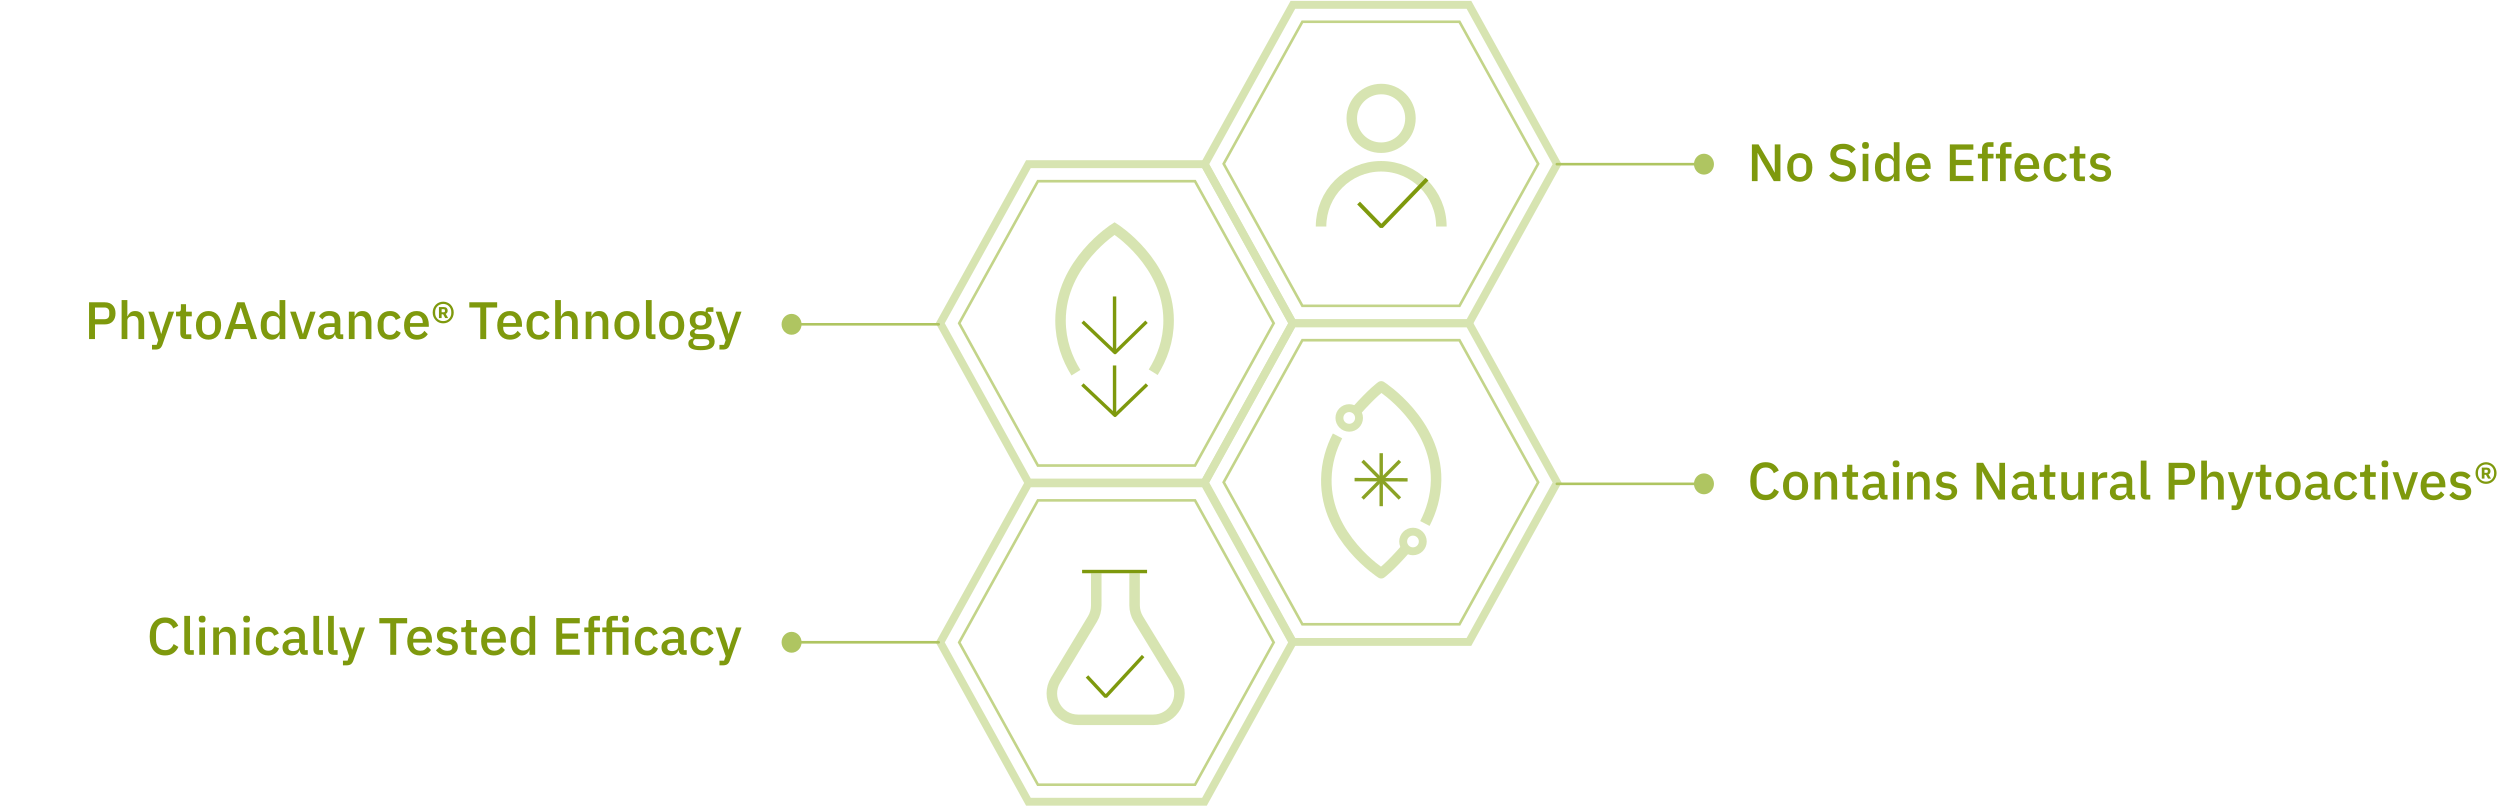 <svg width="950" height="307" viewBox="0 0 950 307" fill="none" xmlns="http://www.w3.org/2000/svg">
<path d="M62.749 249.073C60.922 249.073 59.489 248.46 58.449 247.233C57.409 245.993 56.889 244.2 56.889 241.853C56.889 240.68 57.022 239.647 57.289 238.753C57.556 237.86 57.942 237.107 58.449 236.493C58.956 235.88 59.569 235.42 60.289 235.113C61.022 234.793 61.842 234.633 62.749 234.633C63.962 234.633 64.976 234.9 65.789 235.433C66.616 235.967 67.262 236.753 67.729 237.793L65.829 238.833C65.589 238.167 65.216 237.64 64.709 237.253C64.216 236.853 63.562 236.653 62.749 236.653C61.669 236.653 60.822 237.02 60.209 237.753C59.596 238.487 59.289 239.5 59.289 240.793V242.913C59.289 244.207 59.596 245.22 60.209 245.953C60.822 246.687 61.669 247.053 62.749 247.053C63.589 247.053 64.269 246.84 64.789 246.413C65.322 245.973 65.716 245.413 65.969 244.733L67.789 245.833C67.322 246.847 66.669 247.64 65.829 248.213C64.989 248.787 63.962 249.073 62.749 249.073ZM72.245 248.833C71.498 248.833 70.938 248.647 70.565 248.273C70.205 247.887 70.025 247.353 70.025 246.673V234.033H72.205V247.053H73.645V248.833H72.245ZM76.828 236.573C76.375 236.573 76.041 236.467 75.828 236.253C75.628 236.04 75.528 235.767 75.528 235.433V235.093C75.528 234.76 75.628 234.487 75.828 234.273C76.041 234.06 76.375 233.953 76.828 233.953C77.281 233.953 77.608 234.06 77.808 234.273C78.008 234.487 78.108 234.76 78.108 235.093V235.433C78.108 235.767 78.008 236.04 77.808 236.253C77.608 236.467 77.281 236.573 76.828 236.573ZM75.728 238.433H77.908V248.833H75.728V238.433ZM81.021 248.833V238.433H83.201V240.153H83.301C83.528 239.593 83.868 239.127 84.321 238.753C84.788 238.38 85.421 238.193 86.221 238.193C87.288 238.193 88.114 238.547 88.701 239.253C89.301 239.947 89.601 240.94 89.601 242.233V248.833H87.421V242.513C87.421 240.887 86.768 240.073 85.461 240.073C85.181 240.073 84.901 240.113 84.621 240.193C84.354 240.26 84.114 240.367 83.901 240.513C83.688 240.66 83.514 240.847 83.381 241.073C83.261 241.3 83.201 241.567 83.201 241.873V248.833H81.021ZM93.722 236.573C93.269 236.573 92.936 236.467 92.722 236.253C92.522 236.04 92.422 235.767 92.422 235.433V235.093C92.422 234.76 92.522 234.487 92.722 234.273C92.936 234.06 93.269 233.953 93.722 233.953C94.176 233.953 94.502 234.06 94.703 234.273C94.903 234.487 95.002 234.76 95.002 235.093V235.433C95.002 235.767 94.903 236.04 94.703 236.253C94.502 236.467 94.176 236.573 93.722 236.573ZM92.623 238.433H94.802V248.833H92.623V238.433ZM101.935 249.073C101.189 249.073 100.522 248.947 99.936 248.693C99.349 248.44 98.856 248.08 98.456 247.613C98.055 247.133 97.749 246.56 97.535 245.893C97.322 245.213 97.216 244.46 97.216 243.633C97.216 242.807 97.322 242.06 97.535 241.393C97.749 240.713 98.055 240.14 98.456 239.673C98.856 239.193 99.349 238.827 99.936 238.573C100.522 238.32 101.189 238.193 101.935 238.193C102.975 238.193 103.829 238.427 104.495 238.893C105.162 239.36 105.649 239.98 105.955 240.753L104.155 241.593C104.009 241.113 103.749 240.733 103.375 240.453C103.015 240.16 102.535 240.013 101.935 240.013C101.135 240.013 100.529 240.267 100.115 240.773C99.716 241.267 99.516 241.913 99.516 242.713V244.573C99.516 245.373 99.716 246.027 100.115 246.533C100.529 247.027 101.135 247.273 101.935 247.273C102.575 247.273 103.082 247.12 103.455 246.813C103.842 246.493 104.149 246.073 104.375 245.553L106.035 246.433C105.689 247.287 105.169 247.94 104.475 248.393C103.782 248.847 102.935 249.073 101.935 249.073ZM115.731 248.833C115.157 248.833 114.717 248.673 114.411 248.353C114.104 248.02 113.917 247.6 113.851 247.093H113.751C113.551 247.747 113.184 248.24 112.651 248.573C112.117 248.907 111.471 249.073 110.711 249.073C109.631 249.073 108.797 248.793 108.211 248.233C107.637 247.673 107.351 246.92 107.351 245.973C107.351 244.933 107.724 244.153 108.471 243.633C109.231 243.113 110.337 242.853 111.791 242.853H113.671V241.973C113.671 241.333 113.497 240.84 113.151 240.493C112.804 240.147 112.264 239.973 111.531 239.973C110.917 239.973 110.417 240.107 110.031 240.373C109.644 240.64 109.317 240.98 109.051 241.393L107.751 240.213C108.097 239.627 108.584 239.147 109.211 238.773C109.837 238.387 110.657 238.193 111.671 238.193C113.017 238.193 114.051 238.507 114.771 239.133C115.491 239.76 115.851 240.66 115.851 241.833V247.053H116.951V248.833H115.731ZM111.331 247.413C112.011 247.413 112.571 247.267 113.011 246.973C113.451 246.667 113.671 246.26 113.671 245.753V244.253H111.831C110.324 244.253 109.571 244.72 109.571 245.653V246.013C109.571 246.48 109.724 246.833 110.031 247.073C110.351 247.3 110.784 247.413 111.331 247.413ZM121.307 248.833C120.561 248.833 120.001 248.647 119.627 248.273C119.267 247.887 119.087 247.353 119.087 246.673V234.033H121.267V247.053H122.707V248.833H121.307ZM126.893 248.833C126.147 248.833 125.587 248.647 125.213 248.273C124.853 247.887 124.673 247.353 124.673 246.673V234.033H126.853V247.053H128.293V248.833H126.893ZM136.6 238.433H138.7L134.32 250.893C134.2 251.24 134.06 251.533 133.9 251.773C133.753 252.027 133.573 252.227 133.36 252.373C133.16 252.533 132.913 252.647 132.62 252.713C132.327 252.793 131.98 252.833 131.58 252.833H130.32V251.053H132.08L132.68 249.293L128.9 238.433H131.08L133.16 244.553L133.76 246.813H133.86L134.52 244.553L136.6 238.433ZM150.56 236.873V248.833H148.3V236.873H144.14V234.873H154.72V236.873H150.56ZM159.535 249.073C158.788 249.073 158.121 248.947 157.535 248.693C156.948 248.44 156.448 248.08 156.035 247.613C155.621 247.133 155.301 246.56 155.075 245.893C154.861 245.213 154.755 244.46 154.755 243.633C154.755 242.807 154.861 242.06 155.075 241.393C155.301 240.713 155.621 240.14 156.035 239.673C156.448 239.193 156.948 238.827 157.535 238.573C158.121 238.32 158.788 238.193 159.535 238.193C160.295 238.193 160.961 238.327 161.535 238.593C162.121 238.86 162.608 239.233 162.995 239.713C163.381 240.18 163.668 240.727 163.855 241.353C164.055 241.98 164.155 242.653 164.155 243.373V244.193H157.015V244.533C157.015 245.333 157.248 245.993 157.715 246.513C158.195 247.02 158.875 247.273 159.755 247.273C160.395 247.273 160.935 247.133 161.375 246.853C161.815 246.573 162.188 246.193 162.495 245.713L163.775 246.973C163.388 247.613 162.828 248.127 162.095 248.513C161.361 248.887 160.508 249.073 159.535 249.073ZM159.535 239.893C159.161 239.893 158.815 239.96 158.495 240.093C158.188 240.227 157.921 240.413 157.695 240.653C157.481 240.893 157.315 241.18 157.195 241.513C157.075 241.847 157.015 242.213 157.015 242.613V242.753H161.855V242.553C161.855 241.753 161.648 241.113 161.235 240.633C160.821 240.14 160.255 239.893 159.535 239.893ZM169.868 249.073C168.881 249.073 168.054 248.9 167.388 248.553C166.721 248.207 166.141 247.727 165.648 247.113L167.048 245.833C167.434 246.3 167.861 246.667 168.328 246.933C168.808 247.187 169.361 247.313 169.988 247.313C170.628 247.313 171.101 247.193 171.408 246.953C171.728 246.7 171.888 246.353 171.888 245.913C171.888 245.58 171.774 245.3 171.548 245.073C171.334 244.833 170.954 244.68 170.408 244.613L169.448 244.493C168.381 244.36 167.541 244.053 166.928 243.573C166.328 243.08 166.028 242.353 166.028 241.393C166.028 240.887 166.121 240.44 166.308 240.053C166.494 239.653 166.754 239.32 167.088 239.053C167.434 238.773 167.841 238.56 168.308 238.413C168.788 238.267 169.314 238.193 169.888 238.193C170.821 238.193 171.581 238.34 172.168 238.633C172.768 238.927 173.301 239.333 173.768 239.853L172.428 241.133C172.161 240.813 171.808 240.54 171.368 240.313C170.941 240.073 170.448 239.953 169.888 239.953C169.288 239.953 168.841 240.073 168.548 240.313C168.268 240.553 168.128 240.867 168.128 241.253C168.128 241.653 168.254 241.953 168.508 242.153C168.761 242.353 169.168 242.5 169.728 242.593L170.688 242.713C171.834 242.887 172.668 243.227 173.188 243.733C173.721 244.227 173.988 244.893 173.988 245.733C173.988 246.24 173.888 246.7 173.688 247.113C173.501 247.513 173.228 247.86 172.868 248.153C172.508 248.447 172.074 248.673 171.568 248.833C171.061 248.993 170.494 249.073 169.868 249.073ZM179.194 248.833C178.434 248.833 177.861 248.64 177.474 248.253C177.087 247.853 176.894 247.293 176.894 246.573V240.213H175.274V238.433H176.154C176.514 238.433 176.761 238.353 176.894 238.193C177.041 238.033 177.114 237.773 177.114 237.413V235.593H179.074V238.433H181.254V240.213H179.074V247.053H181.094V248.833H179.194ZM187.62 249.073C186.874 249.073 186.207 248.947 185.62 248.693C185.034 248.44 184.534 248.08 184.12 247.613C183.707 247.133 183.387 246.56 183.16 245.893C182.947 245.213 182.84 244.46 182.84 243.633C182.84 242.807 182.947 242.06 183.16 241.393C183.387 240.713 183.707 240.14 184.12 239.673C184.534 239.193 185.034 238.827 185.62 238.573C186.207 238.32 186.874 238.193 187.62 238.193C188.38 238.193 189.047 238.327 189.62 238.593C190.207 238.86 190.694 239.233 191.08 239.713C191.467 240.18 191.754 240.727 191.94 241.353C192.14 241.98 192.24 242.653 192.24 243.373V244.193H185.1V244.533C185.1 245.333 185.334 245.993 185.8 246.513C186.28 247.02 186.96 247.273 187.84 247.273C188.48 247.273 189.02 247.133 189.46 246.853C189.9 246.573 190.274 246.193 190.58 245.713L191.86 246.973C191.474 247.613 190.914 248.127 190.18 248.513C189.447 248.887 188.594 249.073 187.62 249.073ZM187.62 239.893C187.247 239.893 186.9 239.96 186.58 240.093C186.274 240.227 186.007 240.413 185.78 240.653C185.567 240.893 185.4 241.18 185.28 241.513C185.16 241.847 185.1 242.213 185.1 242.613V242.753H189.94V242.553C189.94 241.753 189.734 241.113 189.32 240.633C188.907 240.14 188.34 239.893 187.62 239.893ZM201.194 247.113H201.094C200.867 247.727 200.494 248.207 199.974 248.553C199.467 248.9 198.867 249.073 198.174 249.073C196.854 249.073 195.834 248.6 195.114 247.653C194.394 246.693 194.034 245.353 194.034 243.633C194.034 241.913 194.394 240.58 195.114 239.633C195.834 238.673 196.854 238.193 198.174 238.193C198.867 238.193 199.467 238.367 199.974 238.713C200.494 239.047 200.867 239.527 201.094 240.153H201.194V234.033H203.374V248.833H201.194V247.113ZM198.834 247.193C199.5 247.193 200.06 247.033 200.514 246.713C200.967 246.38 201.194 245.947 201.194 245.413V241.853C201.194 241.32 200.967 240.893 200.514 240.573C200.06 240.24 199.5 240.073 198.834 240.073C198.074 240.073 197.467 240.32 197.014 240.813C196.56 241.293 196.334 241.933 196.334 242.733V244.533C196.334 245.333 196.56 245.98 197.014 246.473C197.467 246.953 198.074 247.193 198.834 247.193ZM211.376 248.833V234.873H220.316V236.873H213.636V240.753H219.696V242.753H213.636V246.833H220.316V248.833H211.376ZM223.612 240.213H222.032V238.433H223.612V236.713C223.612 235.873 223.832 235.22 224.272 234.753C224.712 234.273 225.372 234.033 226.252 234.033H227.972V235.813H225.792V238.433H227.972V240.213H225.792V248.833H223.612V240.213ZM230.448 240.213H228.868V238.433H230.448V236.713C230.448 235.873 230.668 235.22 231.108 234.753C231.548 234.273 232.208 234.033 233.088 234.033H234.808V235.813H232.628V238.433H238.808V248.833H236.628V240.213H232.628V248.833H230.448V240.213ZM237.728 236.573C237.274 236.573 236.941 236.467 236.728 236.253C236.528 236.04 236.428 235.767 236.428 235.433V235.093C236.428 234.76 236.528 234.487 236.728 234.273C236.941 234.06 237.274 233.953 237.728 233.953C238.181 233.953 238.508 234.06 238.708 234.273C238.908 234.487 239.008 234.76 239.008 235.093V235.433C239.008 235.767 238.908 236.04 238.708 236.253C238.508 236.467 238.181 236.573 237.728 236.573ZM245.939 249.073C245.193 249.073 244.526 248.947 243.939 248.693C243.353 248.44 242.859 248.08 242.459 247.613C242.059 247.133 241.753 246.56 241.539 245.893C241.326 245.213 241.219 244.46 241.219 243.633C241.219 242.807 241.326 242.06 241.539 241.393C241.753 240.713 242.059 240.14 242.459 239.673C242.859 239.193 243.353 238.827 243.939 238.573C244.526 238.32 245.193 238.193 245.939 238.193C246.979 238.193 247.833 238.427 248.499 238.893C249.166 239.36 249.653 239.98 249.959 240.753L248.159 241.593C248.013 241.113 247.753 240.733 247.379 240.453C247.019 240.16 246.539 240.013 245.939 240.013C245.139 240.013 244.533 240.267 244.119 240.773C243.719 241.267 243.519 241.913 243.519 242.713V244.573C243.519 245.373 243.719 246.027 244.119 246.533C244.533 247.027 245.139 247.273 245.939 247.273C246.579 247.273 247.086 247.12 247.459 246.813C247.846 246.493 248.153 246.073 248.379 245.553L250.039 246.433C249.693 247.287 249.173 247.94 248.479 248.393C247.786 248.847 246.939 249.073 245.939 249.073ZM259.735 248.833C259.161 248.833 258.721 248.673 258.415 248.353C258.108 248.02 257.921 247.6 257.855 247.093H257.755C257.555 247.747 257.188 248.24 256.655 248.573C256.121 248.907 255.475 249.073 254.715 249.073C253.635 249.073 252.801 248.793 252.215 248.233C251.641 247.673 251.355 246.92 251.355 245.973C251.355 244.933 251.728 244.153 252.475 243.633C253.235 243.113 254.341 242.853 255.795 242.853H257.675V241.973C257.675 241.333 257.501 240.84 257.155 240.493C256.808 240.147 256.268 239.973 255.535 239.973C254.921 239.973 254.421 240.107 254.035 240.373C253.648 240.64 253.321 240.98 253.055 241.393L251.755 240.213C252.101 239.627 252.588 239.147 253.215 238.773C253.841 238.387 254.661 238.193 255.675 238.193C257.021 238.193 258.055 238.507 258.775 239.133C259.495 239.76 259.855 240.66 259.855 241.833V247.053H260.955V248.833H259.735ZM255.335 247.413C256.015 247.413 256.575 247.267 257.015 246.973C257.455 246.667 257.675 246.26 257.675 245.753V244.253H255.835C254.328 244.253 253.575 244.72 253.575 245.653V246.013C253.575 246.48 253.728 246.833 254.035 247.073C254.355 247.3 254.788 247.413 255.335 247.413ZM267.111 249.073C266.365 249.073 265.698 248.947 265.111 248.693C264.525 248.44 264.031 248.08 263.631 247.613C263.231 247.133 262.925 246.56 262.711 245.893C262.498 245.213 262.391 244.46 262.391 243.633C262.391 242.807 262.498 242.06 262.711 241.393C262.925 240.713 263.231 240.14 263.631 239.673C264.031 239.193 264.525 238.827 265.111 238.573C265.698 238.32 266.365 238.193 267.111 238.193C268.151 238.193 269.005 238.427 269.671 238.893C270.338 239.36 270.825 239.98 271.131 240.753L269.331 241.593C269.185 241.113 268.925 240.733 268.551 240.453C268.191 240.16 267.711 240.013 267.111 240.013C266.311 240.013 265.705 240.267 265.291 240.773C264.891 241.267 264.691 241.913 264.691 242.713V244.573C264.691 245.373 264.891 246.027 265.291 246.533C265.705 247.027 266.311 247.273 267.111 247.273C267.751 247.273 268.258 247.12 268.631 246.813C269.018 246.493 269.325 246.073 269.551 245.553L271.211 246.433C270.865 247.287 270.345 247.94 269.651 248.393C268.958 248.847 268.111 249.073 267.111 249.073ZM279.667 238.433H281.767L277.387 250.893C277.267 251.24 277.127 251.533 276.967 251.773C276.82 252.027 276.64 252.227 276.427 252.373C276.227 252.533 275.98 252.647 275.687 252.713C275.393 252.793 275.047 252.833 274.647 252.833H273.387V251.053H275.147L275.747 249.293L271.967 238.433H274.147L276.227 244.553L276.827 246.813H276.927L277.587 244.553L279.667 238.433Z" fill="#7E990D"/>
<path d="M669.48 61.114L667.94 58.154H667.88V68.834H665.72V54.873H668.24L672.8 62.593L674.34 65.553H674.4V54.873H676.56V68.834H674.04L669.48 61.114ZM683.917 69.073C683.197 69.073 682.537 68.947 681.937 68.694C681.351 68.44 680.851 68.08 680.437 67.614C680.024 67.133 679.704 66.56 679.477 65.894C679.251 65.213 679.137 64.46 679.137 63.633C679.137 62.807 679.251 62.06 679.477 61.394C679.704 60.714 680.024 60.14 680.437 59.673C680.851 59.194 681.351 58.827 681.937 58.574C682.537 58.32 683.197 58.194 683.917 58.194C684.637 58.194 685.291 58.32 685.877 58.574C686.477 58.827 686.984 59.194 687.397 59.673C687.811 60.14 688.131 60.714 688.357 61.394C688.584 62.06 688.697 62.807 688.697 63.633C688.697 64.46 688.584 65.213 688.357 65.894C688.131 66.56 687.811 67.133 687.397 67.614C686.984 68.08 686.477 68.44 685.877 68.694C685.291 68.947 684.637 69.073 683.917 69.073ZM683.917 67.273C684.664 67.273 685.264 67.047 685.717 66.594C686.171 66.127 686.397 65.433 686.397 64.513V62.754C686.397 61.834 686.171 61.147 685.717 60.694C685.264 60.227 684.664 59.993 683.917 59.993C683.171 59.993 682.571 60.227 682.117 60.694C681.664 61.147 681.437 61.834 681.437 62.754V64.513C681.437 65.433 681.664 66.127 682.117 66.594C682.571 67.047 683.171 67.273 683.917 67.273ZM700.193 69.073C699.02 69.073 698.02 68.86 697.193 68.433C696.38 68.007 695.68 67.433 695.093 66.713L696.653 65.254C697.146 65.853 697.686 66.307 698.273 66.614C698.873 66.92 699.553 67.073 700.313 67.073C701.206 67.073 701.88 66.874 702.333 66.474C702.786 66.073 703.013 65.534 703.013 64.853C703.013 64.307 702.853 63.873 702.533 63.553C702.213 63.233 701.646 62.993 700.833 62.834L699.593 62.614C698.233 62.36 697.213 61.913 696.533 61.273C695.853 60.633 695.513 59.754 695.513 58.633C695.513 58.02 695.626 57.467 695.853 56.974C696.093 56.467 696.42 56.047 696.833 55.714C697.26 55.367 697.773 55.1 698.373 54.913C698.973 54.727 699.646 54.633 700.393 54.633C701.446 54.633 702.36 54.82 703.133 55.194C703.906 55.553 704.566 56.08 705.113 56.773L703.533 58.173C703.173 57.707 702.733 57.334 702.213 57.053C701.693 56.773 701.046 56.633 700.273 56.633C699.473 56.633 698.853 56.794 698.413 57.114C697.973 57.434 697.753 57.9 697.753 58.514C697.753 59.1 697.933 59.54 698.293 59.834C698.653 60.114 699.213 60.327 699.973 60.474L701.213 60.733C702.613 61 703.633 61.453 704.273 62.093C704.926 62.733 705.253 63.614 705.253 64.734C705.253 65.387 705.14 65.98 704.913 66.513C704.686 67.047 704.353 67.507 703.913 67.894C703.486 68.267 702.96 68.56 702.333 68.773C701.706 68.974 700.993 69.073 700.193 69.073ZM708.906 56.574C708.453 56.574 708.119 56.467 707.906 56.254C707.706 56.04 707.606 55.767 707.606 55.434V55.093C707.606 54.76 707.706 54.487 707.906 54.273C708.119 54.06 708.453 53.953 708.906 53.953C709.359 53.953 709.686 54.06 709.886 54.273C710.086 54.487 710.186 54.76 710.186 55.093V55.434C710.186 55.767 710.086 56.04 709.886 56.254C709.686 56.467 709.359 56.574 708.906 56.574ZM707.806 58.434H709.986V68.834H707.806V58.434ZM719.639 67.114H719.539C719.312 67.727 718.939 68.207 718.419 68.553C717.912 68.9 717.312 69.073 716.619 69.073C715.299 69.073 714.279 68.6 713.559 67.653C712.839 66.694 712.479 65.353 712.479 63.633C712.479 61.913 712.839 60.58 713.559 59.633C714.279 58.673 715.299 58.194 716.619 58.194C717.312 58.194 717.912 58.367 718.419 58.714C718.939 59.047 719.312 59.527 719.539 60.154H719.639V54.033H721.819V68.834H719.639V67.114ZM717.279 67.194C717.946 67.194 718.506 67.034 718.959 66.713C719.412 66.38 719.639 65.947 719.639 65.413V61.853C719.639 61.32 719.412 60.894 718.959 60.574C718.506 60.24 717.946 60.074 717.279 60.074C716.519 60.074 715.912 60.32 715.459 60.813C715.006 61.294 714.779 61.934 714.779 62.733V64.534C714.779 65.334 715.006 65.98 715.459 66.474C715.912 66.954 716.519 67.194 717.279 67.194ZM729.015 69.073C728.268 69.073 727.602 68.947 727.015 68.694C726.428 68.44 725.928 68.08 725.515 67.614C725.102 67.133 724.782 66.56 724.555 65.894C724.342 65.213 724.235 64.46 724.235 63.633C724.235 62.807 724.342 62.06 724.555 61.394C724.782 60.714 725.102 60.14 725.515 59.673C725.928 59.194 726.428 58.827 727.015 58.574C727.602 58.32 728.268 58.194 729.015 58.194C729.775 58.194 730.442 58.327 731.015 58.593C731.602 58.86 732.088 59.233 732.475 59.714C732.862 60.18 733.148 60.727 733.335 61.353C733.535 61.98 733.635 62.654 733.635 63.373V64.194H726.495V64.534C726.495 65.334 726.728 65.993 727.195 66.513C727.675 67.02 728.355 67.273 729.235 67.273C729.875 67.273 730.415 67.133 730.855 66.853C731.295 66.573 731.668 66.194 731.975 65.713L733.255 66.974C732.868 67.614 732.308 68.127 731.575 68.513C730.842 68.887 729.988 69.073 729.015 69.073ZM729.015 59.894C728.642 59.894 728.295 59.96 727.975 60.093C727.668 60.227 727.402 60.413 727.175 60.654C726.962 60.894 726.795 61.18 726.675 61.514C726.555 61.847 726.495 62.214 726.495 62.614V62.754H731.335V62.553C731.335 61.754 731.128 61.114 730.715 60.633C730.302 60.14 729.735 59.894 729.015 59.894ZM740.935 68.834V54.873H749.875V56.873H743.195V60.754H749.255V62.754H743.195V66.834H749.875V68.834H740.935ZM753.17 60.214H751.59V58.434H753.17V56.714C753.17 55.873 753.39 55.22 753.83 54.754C754.27 54.273 754.93 54.033 755.81 54.033H757.53V55.813H755.35V58.434H757.53V60.214H755.35V68.834H753.17V60.214ZM760.006 60.214H758.426V58.434H760.006V56.714C760.006 55.873 760.226 55.22 760.666 54.754C761.106 54.273 761.766 54.033 762.646 54.033H764.366V55.813H762.186V58.434H764.366V60.214H762.186V68.834H760.006V60.214ZM770.265 69.073C769.518 69.073 768.852 68.947 768.265 68.694C767.678 68.44 767.178 68.08 766.765 67.614C766.352 67.133 766.032 66.56 765.805 65.894C765.592 65.213 765.485 64.46 765.485 63.633C765.485 62.807 765.592 62.06 765.805 61.394C766.032 60.714 766.352 60.14 766.765 59.673C767.178 59.194 767.678 58.827 768.265 58.574C768.852 58.32 769.518 58.194 770.265 58.194C771.025 58.194 771.692 58.327 772.265 58.593C772.852 58.86 773.338 59.233 773.725 59.714C774.112 60.18 774.398 60.727 774.585 61.353C774.785 61.98 774.885 62.654 774.885 63.373V64.194H767.745V64.534C767.745 65.334 767.978 65.993 768.445 66.513C768.925 67.02 769.605 67.273 770.485 67.273C771.125 67.273 771.665 67.133 772.105 66.853C772.545 66.573 772.918 66.194 773.225 65.713L774.505 66.974C774.118 67.614 773.558 68.127 772.825 68.513C772.092 68.887 771.238 69.073 770.265 69.073ZM770.265 59.894C769.892 59.894 769.545 59.96 769.225 60.093C768.918 60.227 768.652 60.413 768.425 60.654C768.212 60.894 768.045 61.18 767.925 61.514C767.805 61.847 767.745 62.214 767.745 62.614V62.754H772.585V62.553C772.585 61.754 772.378 61.114 771.965 60.633C771.552 60.14 770.985 59.894 770.265 59.894ZM781.318 69.073C780.572 69.073 779.905 68.947 779.318 68.694C778.732 68.44 778.238 68.08 777.838 67.614C777.438 67.133 777.132 66.56 776.918 65.894C776.705 65.213 776.598 64.46 776.598 63.633C776.598 62.807 776.705 62.06 776.918 61.394C777.132 60.714 777.438 60.14 777.838 59.673C778.238 59.194 778.732 58.827 779.318 58.574C779.905 58.32 780.572 58.194 781.318 58.194C782.358 58.194 783.212 58.427 783.878 58.894C784.545 59.36 785.032 59.98 785.338 60.754L783.538 61.593C783.392 61.114 783.132 60.733 782.758 60.453C782.398 60.16 781.918 60.014 781.318 60.014C780.518 60.014 779.912 60.267 779.498 60.773C779.098 61.267 778.898 61.913 778.898 62.714V64.573C778.898 65.374 779.098 66.027 779.498 66.534C779.912 67.027 780.518 67.273 781.318 67.273C781.958 67.273 782.465 67.12 782.838 66.814C783.225 66.493 783.532 66.073 783.758 65.553L785.418 66.433C785.072 67.287 784.552 67.94 783.858 68.394C783.165 68.847 782.318 69.073 781.318 69.073ZM790.374 68.834C789.614 68.834 789.04 68.64 788.654 68.254C788.267 67.853 788.074 67.293 788.074 66.573V60.214H786.454V58.434H787.334C787.694 58.434 787.94 58.353 788.074 58.194C788.22 58.033 788.294 57.773 788.294 57.413V55.593H790.254V58.434H792.434V60.214H790.254V67.053H792.274V68.834H790.374ZM798.098 69.073C797.112 69.073 796.285 68.9 795.618 68.553C794.952 68.207 794.372 67.727 793.878 67.114L795.278 65.834C795.665 66.3 796.092 66.667 796.558 66.933C797.038 67.187 797.592 67.314 798.218 67.314C798.858 67.314 799.332 67.194 799.638 66.954C799.958 66.7 800.118 66.353 800.118 65.913C800.118 65.58 800.005 65.3 799.778 65.073C799.565 64.834 799.185 64.68 798.638 64.614L797.678 64.493C796.612 64.36 795.772 64.053 795.158 63.574C794.558 63.08 794.258 62.353 794.258 61.394C794.258 60.887 794.352 60.44 794.538 60.053C794.725 59.654 794.985 59.32 795.318 59.053C795.665 58.773 796.072 58.56 796.538 58.413C797.018 58.267 797.545 58.194 798.118 58.194C799.052 58.194 799.812 58.34 800.398 58.633C800.998 58.927 801.532 59.334 801.998 59.853L800.658 61.133C800.392 60.813 800.038 60.54 799.598 60.313C799.172 60.074 798.678 59.953 798.118 59.953C797.518 59.953 797.072 60.074 796.778 60.313C796.498 60.553 796.358 60.867 796.358 61.254C796.358 61.654 796.485 61.953 796.738 62.154C796.992 62.353 797.398 62.5 797.958 62.593L798.918 62.714C800.065 62.887 800.898 63.227 801.418 63.733C801.952 64.227 802.218 64.894 802.218 65.734C802.218 66.24 802.118 66.7 801.918 67.114C801.732 67.513 801.458 67.86 801.098 68.153C800.738 68.447 800.305 68.674 799.798 68.834C799.292 68.993 798.725 69.073 798.098 69.073Z" fill="#7E990D"/>
<path d="M33.837 128.833V114.873H39.837C41.13 114.873 42.13 115.253 42.837 116.013C43.544 116.773 43.897 117.793 43.897 119.073C43.897 120.353 43.544 121.373 42.837 122.133C42.13 122.893 41.13 123.273 39.837 123.273H36.097V128.833H33.837ZM36.097 121.293H39.697C40.27 121.293 40.717 121.147 41.037 120.853C41.357 120.547 41.517 120.113 41.517 119.553V118.593C41.517 118.033 41.357 117.607 41.037 117.313C40.717 117.007 40.27 116.853 39.697 116.853H36.097V121.293ZM46.216 114.033H48.396V120.153H48.496C48.723 119.593 49.063 119.127 49.516 118.753C49.983 118.38 50.616 118.193 51.416 118.193C52.483 118.193 53.31 118.547 53.896 119.253C54.496 119.947 54.796 120.94 54.796 122.233V128.833H52.616V122.493C52.616 120.88 51.963 120.073 50.656 120.073C50.376 120.073 50.096 120.113 49.816 120.193C49.55 120.26 49.31 120.367 49.096 120.513C48.883 120.66 48.71 120.847 48.576 121.073C48.456 121.3 48.396 121.56 48.396 121.853V128.833H46.216V114.033ZM64.042 118.433H66.142L61.762 130.893C61.642 131.24 61.502 131.533 61.342 131.773C61.195 132.027 61.015 132.227 60.802 132.373C60.602 132.533 60.355 132.647 60.062 132.713C59.768 132.793 59.422 132.833 59.022 132.833H57.762V131.053H59.522L60.122 129.293L56.342 118.433H58.522L60.602 124.553L61.202 126.813H61.302L61.962 124.553L64.042 118.433ZM70.815 128.833C70.055 128.833 69.482 128.64 69.095 128.253C68.708 127.853 68.515 127.293 68.515 126.573V120.213H66.895V118.433H67.775C68.135 118.433 68.382 118.353 68.515 118.193C68.662 118.033 68.735 117.773 68.735 117.413V115.593H70.695V118.433H72.875V120.213H70.695V127.053H72.715V128.833H70.815ZM79.242 129.073C78.522 129.073 77.862 128.947 77.262 128.693C76.675 128.44 76.175 128.08 75.762 127.613C75.348 127.133 75.028 126.56 74.802 125.893C74.575 125.213 74.462 124.46 74.462 123.633C74.462 122.807 74.575 122.06 74.802 121.393C75.028 120.713 75.348 120.14 75.762 119.673C76.175 119.193 76.675 118.827 77.262 118.573C77.862 118.32 78.522 118.193 79.242 118.193C79.962 118.193 80.615 118.32 81.202 118.573C81.802 118.827 82.308 119.193 82.722 119.673C83.135 120.14 83.455 120.713 83.682 121.393C83.908 122.06 84.022 122.807 84.022 123.633C84.022 124.46 83.908 125.213 83.682 125.893C83.455 126.56 83.135 127.133 82.722 127.613C82.308 128.08 81.802 128.44 81.202 128.693C80.615 128.947 79.962 129.073 79.242 129.073ZM79.242 127.273C79.988 127.273 80.588 127.047 81.042 126.593C81.495 126.127 81.722 125.433 81.722 124.513V122.753C81.722 121.833 81.495 121.147 81.042 120.693C80.588 120.227 79.988 119.993 79.242 119.993C78.495 119.993 77.895 120.227 77.442 120.693C76.988 121.147 76.762 121.833 76.762 122.753V124.513C76.762 125.433 76.988 126.127 77.442 126.593C77.895 127.047 78.495 127.273 79.242 127.273ZM95.331 128.833L94.071 125.053H88.851L87.631 128.833H85.331L90.091 114.873H92.931L97.691 128.833H95.331ZM91.511 116.953H91.411L89.391 123.113H93.511L91.511 116.953ZM106.233 127.113H106.133C105.906 127.727 105.533 128.207 105.013 128.553C104.506 128.9 103.906 129.073 103.213 129.073C101.893 129.073 100.873 128.6 100.153 127.653C99.433 126.693 99.073 125.353 99.073 123.633C99.073 121.913 99.433 120.58 100.153 119.633C100.873 118.673 101.893 118.193 103.213 118.193C103.906 118.193 104.506 118.367 105.013 118.713C105.533 119.047 105.906 119.527 106.133 120.153H106.233V114.033H108.413V128.833H106.233V127.113ZM103.873 127.193C104.539 127.193 105.099 127.033 105.553 126.713C106.006 126.38 106.233 125.947 106.233 125.413V121.853C106.233 121.32 106.006 120.893 105.553 120.573C105.099 120.24 104.539 120.073 103.873 120.073C103.113 120.073 102.506 120.32 102.053 120.813C101.599 121.293 101.373 121.933 101.373 122.733V124.533C101.373 125.333 101.599 125.98 102.053 126.473C102.506 126.953 103.113 127.193 103.873 127.193ZM113.789 128.833L110.249 118.433H112.409L113.989 123.173L115.049 126.813H115.169L116.229 123.173L117.849 118.433H119.929L116.349 128.833H113.789ZM129.207 128.833C128.634 128.833 128.194 128.673 127.887 128.353C127.581 128.02 127.394 127.6 127.327 127.093H127.227C127.027 127.747 126.661 128.24 126.127 128.573C125.594 128.907 124.947 129.073 124.187 129.073C123.107 129.073 122.274 128.793 121.687 128.233C121.114 127.673 120.827 126.92 120.827 125.973C120.827 124.933 121.201 124.153 121.947 123.633C122.707 123.113 123.814 122.853 125.267 122.853H127.147V121.973C127.147 121.333 126.974 120.84 126.627 120.493C126.281 120.147 125.741 119.973 125.007 119.973C124.394 119.973 123.894 120.107 123.507 120.373C123.121 120.64 122.794 120.98 122.527 121.393L121.227 120.213C121.574 119.627 122.061 119.147 122.687 118.773C123.314 118.387 124.134 118.193 125.147 118.193C126.494 118.193 127.527 118.507 128.247 119.133C128.967 119.76 129.327 120.66 129.327 121.833V127.053H130.427V128.833H129.207ZM124.807 127.413C125.487 127.413 126.047 127.267 126.487 126.973C126.927 126.667 127.147 126.26 127.147 125.753V124.253H125.307C123.801 124.253 123.047 124.72 123.047 125.653V126.013C123.047 126.48 123.201 126.833 123.507 127.073C123.827 127.3 124.261 127.413 124.807 127.413ZM132.564 128.833V118.433H134.744V120.153H134.844C135.071 119.593 135.411 119.127 135.864 118.753C136.331 118.38 136.964 118.193 137.764 118.193C138.831 118.193 139.657 118.547 140.244 119.253C140.844 119.947 141.144 120.94 141.144 122.233V128.833H138.964V122.513C138.964 120.887 138.311 120.073 137.004 120.073C136.724 120.073 136.444 120.113 136.164 120.193C135.897 120.26 135.657 120.367 135.444 120.513C135.231 120.66 135.057 120.847 134.924 121.073C134.804 121.3 134.744 121.567 134.744 121.873V128.833H132.564ZM148.185 129.073C147.439 129.073 146.772 128.947 146.185 128.693C145.599 128.44 145.105 128.08 144.705 127.613C144.305 127.133 143.999 126.56 143.785 125.893C143.572 125.213 143.465 124.46 143.465 123.633C143.465 122.807 143.572 122.06 143.785 121.393C143.999 120.713 144.305 120.14 144.705 119.673C145.105 119.193 145.599 118.827 146.185 118.573C146.772 118.32 147.439 118.193 148.185 118.193C149.225 118.193 150.079 118.427 150.745 118.893C151.412 119.36 151.899 119.98 152.205 120.753L150.405 121.593C150.259 121.113 149.999 120.733 149.625 120.453C149.265 120.16 148.785 120.013 148.185 120.013C147.385 120.013 146.779 120.267 146.365 120.773C145.965 121.267 145.765 121.913 145.765 122.713V124.573C145.765 125.373 145.965 126.027 146.365 126.533C146.779 127.027 147.385 127.273 148.185 127.273C148.825 127.273 149.332 127.12 149.705 126.813C150.092 126.493 150.399 126.073 150.625 125.553L152.285 126.433C151.939 127.287 151.419 127.94 150.725 128.393C150.032 128.847 149.185 129.073 148.185 129.073ZM158.324 129.073C157.577 129.073 156.91 128.947 156.324 128.693C155.737 128.44 155.237 128.08 154.824 127.613C154.41 127.133 154.09 126.56 153.864 125.893C153.65 125.213 153.544 124.46 153.544 123.633C153.544 122.807 153.65 122.06 153.864 121.393C154.09 120.713 154.41 120.14 154.824 119.673C155.237 119.193 155.737 118.827 156.324 118.573C156.91 118.32 157.577 118.193 158.324 118.193C159.084 118.193 159.75 118.327 160.324 118.593C160.91 118.86 161.397 119.233 161.784 119.713C162.17 120.18 162.457 120.727 162.644 121.353C162.844 121.98 162.944 122.653 162.944 123.373V124.193H155.804V124.533C155.804 125.333 156.037 125.993 156.504 126.513C156.984 127.02 157.664 127.273 158.544 127.273C159.184 127.273 159.724 127.133 160.164 126.853C160.604 126.573 160.977 126.193 161.284 125.713L162.564 126.973C162.177 127.613 161.617 128.127 160.884 128.513C160.15 128.887 159.297 129.073 158.324 129.073ZM158.324 119.893C157.95 119.893 157.604 119.96 157.284 120.093C156.977 120.227 156.71 120.413 156.484 120.653C156.27 120.893 156.104 121.18 155.984 121.513C155.864 121.847 155.804 122.213 155.804 122.613V122.753H160.644V122.553C160.644 121.753 160.437 121.113 160.024 120.633C159.61 120.14 159.044 119.893 158.324 119.893ZM168.419 122.873C167.859 122.873 167.333 122.773 166.839 122.573C166.359 122.36 165.939 122.067 165.579 121.693C165.219 121.32 164.933 120.887 164.719 120.393C164.519 119.887 164.419 119.34 164.419 118.753C164.419 118.167 164.519 117.627 164.719 117.133C164.933 116.627 165.219 116.187 165.579 115.813C165.939 115.44 166.359 115.153 166.839 114.953C167.333 114.74 167.859 114.633 168.419 114.633C168.979 114.633 169.499 114.74 169.979 114.953C170.473 115.153 170.899 115.44 171.259 115.813C171.619 116.187 171.899 116.627 172.099 117.133C172.313 117.627 172.419 118.167 172.419 118.753C172.419 119.34 172.313 119.887 172.099 120.393C171.899 120.887 171.619 121.32 171.259 121.693C170.899 122.067 170.473 122.36 169.979 122.573C169.499 122.773 168.979 122.873 168.419 122.873ZM168.419 122.013C168.859 122.013 169.266 121.94 169.639 121.793C170.013 121.633 170.333 121.42 170.599 121.153C170.879 120.873 171.093 120.553 171.239 120.193C171.399 119.833 171.479 119.44 171.479 119.013V118.493C171.479 118.08 171.399 117.693 171.239 117.333C171.093 116.96 170.879 116.64 170.599 116.373C170.333 116.093 170.013 115.88 169.639 115.733C169.266 115.573 168.859 115.493 168.419 115.493C167.979 115.493 167.573 115.573 167.199 115.733C166.826 115.88 166.499 116.093 166.219 116.373C165.953 116.64 165.739 116.96 165.579 117.333C165.433 117.693 165.359 118.08 165.359 118.493V119.013C165.359 119.44 165.433 119.833 165.579 120.193C165.739 120.553 165.953 120.873 166.219 121.153C166.499 121.42 166.826 121.633 167.199 121.793C167.573 121.94 167.979 122.013 168.419 122.013ZM167.819 120.873H166.799V116.693H168.699C169.166 116.693 169.519 116.82 169.759 117.073C169.999 117.313 170.119 117.627 170.119 118.013C170.119 118.347 170.046 118.62 169.899 118.833C169.766 119.033 169.586 119.18 169.359 119.273L170.299 120.873H169.179L168.399 119.433H167.819V120.873ZM168.579 118.673C168.913 118.673 169.079 118.527 169.079 118.233V117.933C169.079 117.64 168.913 117.493 168.579 117.493H167.819V118.673H168.579ZM184.759 116.873V128.833H182.499V116.873H178.339V114.873H188.919V116.873H184.759ZM193.734 129.073C192.987 129.073 192.32 128.947 191.734 128.693C191.147 128.44 190.647 128.08 190.234 127.613C189.82 127.133 189.5 126.56 189.274 125.893C189.06 125.213 188.954 124.46 188.954 123.633C188.954 122.807 189.06 122.06 189.274 121.393C189.5 120.713 189.82 120.14 190.234 119.673C190.647 119.193 191.147 118.827 191.734 118.573C192.32 118.32 192.987 118.193 193.734 118.193C194.494 118.193 195.16 118.327 195.734 118.593C196.32 118.86 196.807 119.233 197.194 119.713C197.58 120.18 197.867 120.727 198.054 121.353C198.254 121.98 198.354 122.653 198.354 123.373V124.193H191.214V124.533C191.214 125.333 191.447 125.993 191.914 126.513C192.394 127.02 193.074 127.273 193.954 127.273C194.594 127.273 195.134 127.133 195.574 126.853C196.014 126.573 196.387 126.193 196.694 125.713L197.974 126.973C197.587 127.613 197.027 128.127 196.294 128.513C195.56 128.887 194.707 129.073 193.734 129.073ZM193.734 119.893C193.36 119.893 193.014 119.96 192.694 120.093C192.387 120.227 192.12 120.413 191.894 120.653C191.68 120.893 191.514 121.18 191.394 121.513C191.274 121.847 191.214 122.213 191.214 122.613V122.753H196.054V122.553C196.054 121.753 195.847 121.113 195.434 120.633C195.02 120.14 194.454 119.893 193.734 119.893ZM204.787 129.073C204.04 129.073 203.374 128.947 202.787 128.693C202.2 128.44 201.707 128.08 201.307 127.613C200.907 127.133 200.6 126.56 200.387 125.893C200.174 125.213 200.067 124.46 200.067 123.633C200.067 122.807 200.174 122.06 200.387 121.393C200.6 120.713 200.907 120.14 201.307 119.673C201.707 119.193 202.2 118.827 202.787 118.573C203.374 118.32 204.04 118.193 204.787 118.193C205.827 118.193 206.68 118.427 207.347 118.893C208.014 119.36 208.5 119.98 208.807 120.753L207.007 121.593C206.86 121.113 206.6 120.733 206.227 120.453C205.867 120.16 205.387 120.013 204.787 120.013C203.987 120.013 203.38 120.267 202.967 120.773C202.567 121.267 202.367 121.913 202.367 122.713V124.573C202.367 125.373 202.567 126.027 202.967 126.533C203.38 127.027 203.987 127.273 204.787 127.273C205.427 127.273 205.934 127.12 206.307 126.813C206.694 126.493 207 126.073 207.227 125.553L208.887 126.433C208.54 127.287 208.02 127.94 207.327 128.393C206.634 128.847 205.787 129.073 204.787 129.073ZM210.962 114.033H213.142V120.153H213.242C213.469 119.593 213.809 119.127 214.262 118.753C214.729 118.38 215.362 118.193 216.162 118.193C217.229 118.193 218.056 118.547 218.642 119.253C219.242 119.947 219.542 120.94 219.542 122.233V128.833H217.362V122.493C217.362 120.88 216.709 120.073 215.402 120.073C215.122 120.073 214.842 120.113 214.562 120.193C214.296 120.26 214.056 120.367 213.842 120.513C213.629 120.66 213.456 120.847 213.322 121.073C213.202 121.3 213.142 121.56 213.142 121.853V128.833H210.962V114.033ZM222.564 128.833V118.433H224.744V120.153H224.844C225.071 119.593 225.411 119.127 225.864 118.753C226.331 118.38 226.964 118.193 227.764 118.193C228.831 118.193 229.657 118.547 230.244 119.253C230.844 119.947 231.144 120.94 231.144 122.233V128.833H228.964V122.513C228.964 120.887 228.311 120.073 227.004 120.073C226.724 120.073 226.444 120.113 226.164 120.193C225.897 120.26 225.657 120.367 225.444 120.513C225.231 120.66 225.057 120.847 224.924 121.073C224.804 121.3 224.744 121.567 224.744 121.873V128.833H222.564ZM238.245 129.073C237.525 129.073 236.865 128.947 236.265 128.693C235.679 128.44 235.179 128.08 234.765 127.613C234.352 127.133 234.032 126.56 233.805 125.893C233.579 125.213 233.465 124.46 233.465 123.633C233.465 122.807 233.579 122.06 233.805 121.393C234.032 120.713 234.352 120.14 234.765 119.673C235.179 119.193 235.679 118.827 236.265 118.573C236.865 118.32 237.525 118.193 238.245 118.193C238.965 118.193 239.619 118.32 240.205 118.573C240.805 118.827 241.312 119.193 241.725 119.673C242.139 120.14 242.459 120.713 242.685 121.393C242.912 122.06 243.025 122.807 243.025 123.633C243.025 124.46 242.912 125.213 242.685 125.893C242.459 126.56 242.139 127.133 241.725 127.613C241.312 128.08 240.805 128.44 240.205 128.693C239.619 128.947 238.965 129.073 238.245 129.073ZM238.245 127.273C238.992 127.273 239.592 127.047 240.045 126.593C240.499 126.127 240.725 125.433 240.725 124.513V122.753C240.725 121.833 240.499 121.147 240.045 120.693C239.592 120.227 238.992 119.993 238.245 119.993C237.499 119.993 236.899 120.227 236.445 120.693C235.992 121.147 235.765 121.833 235.765 122.753V124.513C235.765 125.433 235.992 126.127 236.445 126.593C236.899 127.047 237.499 127.273 238.245 127.273ZM247.675 128.833C246.928 128.833 246.368 128.647 245.995 128.273C245.635 127.887 245.455 127.353 245.455 126.673V114.033H247.635V127.053H249.075V128.833H247.675ZM255.238 129.073C254.518 129.073 253.858 128.947 253.258 128.693C252.671 128.44 252.171 128.08 251.758 127.613C251.344 127.133 251.024 126.56 250.798 125.893C250.571 125.213 250.458 124.46 250.458 123.633C250.458 122.807 250.571 122.06 250.798 121.393C251.024 120.713 251.344 120.14 251.758 119.673C252.171 119.193 252.671 118.827 253.258 118.573C253.858 118.32 254.518 118.193 255.238 118.193C255.958 118.193 256.611 118.32 257.198 118.573C257.798 118.827 258.304 119.193 258.718 119.673C259.131 120.14 259.451 120.713 259.678 121.393C259.904 122.06 260.018 122.807 260.018 123.633C260.018 124.46 259.904 125.213 259.678 125.893C259.451 126.56 259.131 127.133 258.718 127.613C258.304 128.08 257.798 128.44 257.198 128.693C256.611 128.947 255.958 129.073 255.238 129.073ZM255.238 127.273C255.984 127.273 256.584 127.047 257.038 126.593C257.491 126.127 257.718 125.433 257.718 124.513V122.753C257.718 121.833 257.491 121.147 257.038 120.693C256.584 120.227 255.984 119.993 255.238 119.993C254.491 119.993 253.891 120.227 253.438 120.693C252.984 121.147 252.758 121.833 252.758 122.753V124.513C252.758 125.433 252.984 126.127 253.438 126.593C253.891 127.047 254.491 127.273 255.238 127.273ZM271.567 129.813C271.567 130.893 271.153 131.707 270.327 132.253C269.5 132.8 268.153 133.073 266.287 133.073C265.433 133.073 264.707 133.013 264.107 132.893C263.52 132.787 263.033 132.627 262.647 132.413C262.273 132.2 262 131.94 261.827 131.633C261.653 131.327 261.567 130.973 261.567 130.573C261.567 130 261.72 129.553 262.027 129.233C262.347 128.913 262.787 128.693 263.347 128.573V128.353C262.56 128.1 262.167 127.567 262.167 126.753C262.167 126.22 262.347 125.813 262.707 125.533C263.067 125.24 263.5 125.033 264.007 124.913V124.833C263.393 124.54 262.92 124.133 262.587 123.613C262.267 123.08 262.107 122.46 262.107 121.753C262.107 120.687 262.46 119.827 263.167 119.173C263.887 118.52 264.913 118.193 266.247 118.193C266.98 118.193 267.607 118.3 268.127 118.513V118.233C268.127 117.767 268.233 117.407 268.447 117.153C268.673 116.887 269.02 116.753 269.487 116.753H271.087V118.513H268.967V118.933C269.433 119.24 269.793 119.64 270.047 120.133C270.3 120.613 270.427 121.153 270.427 121.753C270.427 122.807 270.067 123.66 269.347 124.313C268.627 124.953 267.6 125.273 266.267 125.273C265.76 125.273 265.307 125.22 264.907 125.113C264.64 125.207 264.407 125.34 264.207 125.513C264.007 125.673 263.907 125.887 263.907 126.153C263.907 126.433 264.033 126.633 264.287 126.753C264.54 126.873 264.9 126.933 265.367 126.933H267.927C269.207 126.933 270.133 127.193 270.707 127.713C271.28 128.22 271.567 128.92 271.567 129.813ZM269.527 130.053C269.527 129.693 269.387 129.407 269.107 129.193C268.84 128.98 268.347 128.873 267.627 128.873H264.107C263.627 129.153 263.387 129.553 263.387 130.073C263.387 130.5 263.553 130.84 263.887 131.093C264.233 131.36 264.813 131.493 265.627 131.493H266.987C268.68 131.493 269.527 131.013 269.527 130.053ZM266.267 123.693C266.907 123.693 267.4 123.553 267.747 123.273C268.107 122.98 268.287 122.533 268.287 121.933V121.533C268.287 120.933 268.107 120.493 267.747 120.213C267.4 119.92 266.907 119.773 266.267 119.773C265.627 119.773 265.127 119.92 264.767 120.213C264.42 120.493 264.247 120.933 264.247 121.533V121.933C264.247 122.533 264.42 122.98 264.767 123.273C265.127 123.553 265.627 123.693 266.267 123.693ZM279.667 118.433H281.767L277.387 130.893C277.267 131.24 277.127 131.533 276.967 131.773C276.82 132.027 276.64 132.227 276.427 132.373C276.227 132.533 275.98 132.647 275.687 132.713C275.393 132.793 275.047 132.833 274.647 132.833H273.387V131.053H275.147L275.747 129.293L271.967 118.433H274.147L276.227 124.553L276.827 126.813H276.927L277.587 124.553L279.667 118.433Z" fill="#7E990D"/>
<path d="M670.96 190.073C669.133 190.073 667.7 189.46 666.66 188.233C665.62 186.993 665.1 185.2 665.1 182.853C665.1 181.68 665.233 180.647 665.5 179.753C665.767 178.86 666.153 178.107 666.66 177.493C667.167 176.88 667.78 176.42 668.5 176.113C669.233 175.793 670.053 175.633 670.96 175.633C672.173 175.633 673.187 175.9 674 176.433C674.827 176.967 675.473 177.753 675.94 178.793L674.04 179.833C673.8 179.167 673.427 178.64 672.92 178.253C672.427 177.853 671.773 177.653 670.96 177.653C669.88 177.653 669.033 178.02 668.42 178.753C667.807 179.487 667.5 180.5 667.5 181.793V183.913C667.5 185.207 667.807 186.22 668.42 186.953C669.033 187.687 669.88 188.053 670.96 188.053C671.8 188.053 672.48 187.84 673 187.413C673.533 186.973 673.927 186.413 674.18 185.733L676 186.833C675.533 187.847 674.88 188.64 674.04 189.213C673.2 189.787 672.173 190.073 670.96 190.073ZM682.316 190.073C681.596 190.073 680.936 189.947 680.336 189.693C679.749 189.44 679.249 189.08 678.836 188.613C678.422 188.133 678.102 187.56 677.876 186.893C677.649 186.213 677.536 185.46 677.536 184.633C677.536 183.807 677.649 183.06 677.876 182.393C678.102 181.713 678.422 181.14 678.836 180.673C679.249 180.193 679.749 179.827 680.336 179.573C680.936 179.32 681.596 179.193 682.316 179.193C683.036 179.193 683.689 179.32 684.276 179.573C684.876 179.827 685.382 180.193 685.796 180.673C686.209 181.14 686.529 181.713 686.756 182.393C686.982 183.06 687.096 183.807 687.096 184.633C687.096 185.46 686.982 186.213 686.756 186.893C686.529 187.56 686.209 188.133 685.796 188.613C685.382 189.08 684.876 189.44 684.276 189.693C683.689 189.947 683.036 190.073 682.316 190.073ZM682.316 188.273C683.062 188.273 683.662 188.047 684.116 187.593C684.569 187.127 684.796 186.433 684.796 185.513V183.753C684.796 182.833 684.569 182.147 684.116 181.693C683.662 181.227 683.062 180.993 682.316 180.993C681.569 180.993 680.969 181.227 680.516 181.693C680.062 182.147 679.836 182.833 679.836 183.753V185.513C679.836 186.433 680.062 187.127 680.516 187.593C680.969 188.047 681.569 188.273 682.316 188.273ZM689.525 189.833V179.433H691.705V181.153H691.805C692.032 180.593 692.372 180.127 692.825 179.753C693.292 179.38 693.925 179.193 694.725 179.193C695.792 179.193 696.618 179.547 697.205 180.253C697.805 180.947 698.105 181.94 698.105 183.233V189.833H695.925V183.513C695.925 181.887 695.272 181.073 693.965 181.073C693.685 181.073 693.405 181.113 693.125 181.193C692.858 181.26 692.618 181.367 692.405 181.513C692.192 181.66 692.018 181.847 691.885 182.073C691.765 182.3 691.705 182.567 691.705 182.873V189.833H689.525ZM704.006 189.833C703.246 189.833 702.673 189.64 702.286 189.253C701.9 188.853 701.706 188.293 701.706 187.573V181.213H700.086V179.433H700.966C701.326 179.433 701.573 179.353 701.706 179.193C701.853 179.033 701.926 178.773 701.926 178.413V176.593H703.886V179.433H706.066V181.213H703.886V188.053H705.906V189.833H704.006ZM716.051 189.833C715.478 189.833 715.038 189.673 714.731 189.353C714.424 189.02 714.238 188.6 714.171 188.093H714.071C713.871 188.747 713.504 189.24 712.971 189.573C712.438 189.907 711.791 190.073 711.031 190.073C709.951 190.073 709.118 189.793 708.531 189.233C707.958 188.673 707.671 187.92 707.671 186.973C707.671 185.933 708.044 185.153 708.791 184.633C709.551 184.113 710.658 183.853 712.111 183.853H713.991V182.973C713.991 182.333 713.818 181.84 713.471 181.493C713.124 181.147 712.584 180.973 711.851 180.973C711.238 180.973 710.738 181.107 710.351 181.373C709.964 181.64 709.638 181.98 709.371 182.393L708.071 181.213C708.418 180.627 708.904 180.147 709.531 179.773C710.158 179.387 710.978 179.193 711.991 179.193C713.338 179.193 714.371 179.507 715.091 180.133C715.811 180.76 716.171 181.66 716.171 182.833V188.053H717.271V189.833H716.051ZM711.651 188.413C712.331 188.413 712.891 188.267 713.331 187.973C713.771 187.667 713.991 187.26 713.991 186.753V185.253H712.151C710.644 185.253 709.891 185.72 709.891 186.653V187.013C709.891 187.48 710.044 187.833 710.351 188.073C710.671 188.3 711.104 188.413 711.651 188.413ZM720.508 177.573C720.054 177.573 719.721 177.467 719.508 177.253C719.308 177.04 719.208 176.767 719.208 176.433V176.093C719.208 175.76 719.308 175.487 719.508 175.273C719.721 175.06 720.054 174.953 720.508 174.953C720.961 174.953 721.288 175.06 721.488 175.273C721.688 175.487 721.788 175.76 721.788 176.093V176.433C721.788 176.767 721.688 177.04 721.488 177.253C721.288 177.467 720.961 177.573 720.508 177.573ZM719.408 179.433H721.588V189.833H719.408V179.433ZM724.701 189.833V179.433H726.881V181.153H726.981C727.207 180.593 727.547 180.127 728.001 179.753C728.467 179.38 729.101 179.193 729.901 179.193C730.967 179.193 731.794 179.547 732.381 180.253C732.981 180.947 733.281 181.94 733.281 183.233V189.833H731.101V183.513C731.101 181.887 730.447 181.073 729.141 181.073C728.861 181.073 728.581 181.113 728.301 181.193C728.034 181.26 727.794 181.367 727.581 181.513C727.367 181.66 727.194 181.847 727.061 182.073C726.941 182.3 726.881 182.567 726.881 182.873V189.833H724.701ZM739.602 190.073C738.616 190.073 737.789 189.9 737.122 189.553C736.456 189.207 735.876 188.727 735.382 188.113L736.782 186.833C737.169 187.3 737.596 187.667 738.062 187.933C738.542 188.187 739.096 188.313 739.722 188.313C740.362 188.313 740.836 188.193 741.142 187.953C741.462 187.7 741.622 187.353 741.622 186.913C741.622 186.58 741.509 186.3 741.282 186.073C741.069 185.833 740.689 185.68 740.142 185.613L739.182 185.493C738.116 185.36 737.276 185.053 736.662 184.573C736.062 184.08 735.762 183.353 735.762 182.393C735.762 181.887 735.856 181.44 736.042 181.053C736.229 180.653 736.489 180.32 736.822 180.053C737.169 179.773 737.576 179.56 738.042 179.413C738.522 179.267 739.049 179.193 739.622 179.193C740.556 179.193 741.316 179.34 741.902 179.633C742.502 179.927 743.036 180.333 743.502 180.853L742.162 182.133C741.896 181.813 741.542 181.54 741.102 181.313C740.676 181.073 740.182 180.953 739.622 180.953C739.022 180.953 738.576 181.073 738.282 181.313C738.002 181.553 737.862 181.867 737.862 182.253C737.862 182.653 737.989 182.953 738.242 183.153C738.496 183.353 738.902 183.5 739.462 183.593L740.422 183.713C741.569 183.887 742.402 184.227 742.922 184.733C743.456 185.227 743.722 185.893 743.722 186.733C743.722 187.24 743.622 187.7 743.422 188.113C743.236 188.513 742.962 188.86 742.602 189.153C742.242 189.447 741.809 189.673 741.302 189.833C740.796 189.993 740.229 190.073 739.602 190.073ZM754.832 182.113L753.292 179.153H753.232V189.833H751.072V175.873H753.592L758.152 183.593L759.692 186.553H759.752V175.873H761.912V189.833H759.392L754.832 182.113ZM772.809 189.833C772.236 189.833 771.796 189.673 771.489 189.353C771.182 189.02 770.996 188.6 770.929 188.093H770.829C770.629 188.747 770.262 189.24 769.729 189.573C769.196 189.907 768.549 190.073 767.789 190.073C766.709 190.073 765.876 189.793 765.289 189.233C764.716 188.673 764.429 187.92 764.429 186.973C764.429 185.933 764.802 185.153 765.549 184.633C766.309 184.113 767.416 183.853 768.869 183.853H770.749V182.973C770.749 182.333 770.576 181.84 770.229 181.493C769.882 181.147 769.342 180.973 768.609 180.973C767.996 180.973 767.496 181.107 767.109 181.373C766.722 181.64 766.396 181.98 766.129 182.393L764.829 181.213C765.176 180.627 765.662 180.147 766.289 179.773C766.916 179.387 767.736 179.193 768.749 179.193C770.096 179.193 771.129 179.507 771.849 180.133C772.569 180.76 772.929 181.66 772.929 182.833V188.053H774.029V189.833H772.809ZM768.409 188.413C769.089 188.413 769.649 188.267 770.089 187.973C770.529 187.667 770.749 187.26 770.749 186.753V185.253H768.909C767.402 185.253 766.649 185.72 766.649 186.653V187.013C766.649 187.48 766.802 187.833 767.109 188.073C767.429 188.3 767.862 188.413 768.409 188.413ZM778.987 189.833C778.227 189.833 777.654 189.64 777.267 189.253C776.88 188.853 776.687 188.293 776.687 187.573V181.213H775.067V179.433H775.947C776.307 179.433 776.554 179.353 776.687 179.193C776.834 179.033 776.907 178.773 776.907 178.413V176.593H778.867V179.433H781.047V181.213H778.867V188.053H780.887V189.833H778.987ZM789.712 188.113H789.632C789.538 188.367 789.412 188.613 789.252 188.853C789.105 189.093 788.912 189.307 788.672 189.493C788.445 189.667 788.165 189.807 787.832 189.913C787.512 190.02 787.138 190.073 786.712 190.073C785.632 190.073 784.792 189.727 784.192 189.033C783.605 188.34 783.312 187.347 783.312 186.053V179.433H785.492V185.773C785.492 187.387 786.158 188.193 787.492 188.193C787.772 188.193 788.045 188.16 788.312 188.093C788.578 188.013 788.812 187.9 789.012 187.753C789.225 187.607 789.392 187.42 789.512 187.193C789.645 186.967 789.712 186.7 789.712 186.393V179.433H791.892V189.833H789.712V188.113ZM795.013 189.833V179.433H797.193V181.433H797.293C797.44 180.9 797.746 180.433 798.213 180.033C798.68 179.633 799.326 179.433 800.153 179.433H800.733V181.533H799.873C799.006 181.533 798.34 181.673 797.873 181.953C797.42 182.233 797.193 182.647 797.193 183.193V189.833H795.013ZM810.133 189.833C809.56 189.833 809.12 189.673 808.813 189.353C808.506 189.02 808.32 188.6 808.253 188.093H808.153C807.953 188.747 807.586 189.24 807.053 189.573C806.52 189.907 805.873 190.073 805.113 190.073C804.033 190.073 803.2 189.793 802.613 189.233C802.04 188.673 801.753 187.92 801.753 186.973C801.753 185.933 802.126 185.153 802.873 184.633C803.633 184.113 804.74 183.853 806.193 183.853H808.073V182.973C808.073 182.333 807.9 181.84 807.553 181.493C807.206 181.147 806.666 180.973 805.933 180.973C805.32 180.973 804.82 181.107 804.433 181.373C804.046 181.64 803.72 181.98 803.453 182.393L802.153 181.213C802.5 180.627 802.986 180.147 803.613 179.773C804.24 179.387 805.06 179.193 806.073 179.193C807.42 179.193 808.453 179.507 809.173 180.133C809.893 180.76 810.253 181.66 810.253 182.833V188.053H811.353V189.833H810.133ZM805.733 188.413C806.413 188.413 806.973 188.267 807.413 187.973C807.853 187.667 808.073 187.26 808.073 186.753V185.253H806.233C804.726 185.253 803.973 185.72 803.973 186.653V187.013C803.973 187.48 804.126 187.833 804.433 188.073C804.753 188.3 805.186 188.413 805.733 188.413ZM815.71 189.833C814.963 189.833 814.403 189.647 814.03 189.273C813.67 188.887 813.49 188.353 813.49 187.673V175.033H815.67V188.053H817.11V189.833H815.71ZM824.079 189.833V175.873H830.079C831.373 175.873 832.373 176.253 833.079 177.013C833.786 177.773 834.139 178.793 834.139 180.073C834.139 181.353 833.786 182.373 833.079 183.133C832.373 183.893 831.373 184.273 830.079 184.273H826.339V189.833H824.079ZM826.339 182.293H829.939C830.513 182.293 830.959 182.147 831.279 181.853C831.599 181.547 831.759 181.113 831.759 180.553V179.593C831.759 179.033 831.599 178.607 831.279 178.313C830.959 178.007 830.513 177.853 829.939 177.853H826.339V182.293ZM836.458 175.033H838.638V181.153H838.738C838.965 180.593 839.305 180.127 839.758 179.753C840.225 179.38 840.858 179.193 841.658 179.193C842.725 179.193 843.552 179.547 844.138 180.253C844.738 180.947 845.038 181.94 845.038 183.233V189.833H842.858V183.493C842.858 181.88 842.205 181.073 840.898 181.073C840.618 181.073 840.338 181.113 840.058 181.193C839.792 181.26 839.552 181.367 839.338 181.513C839.125 181.66 838.952 181.847 838.818 182.073C838.698 182.3 838.638 182.56 838.638 182.853V189.833H836.458V175.033ZM854.284 179.433H856.384L852.004 191.893C851.884 192.24 851.744 192.533 851.584 192.773C851.437 193.027 851.257 193.227 851.044 193.373C850.844 193.533 850.597 193.647 850.304 193.713C850.01 193.793 849.664 193.833 849.264 193.833H848.004V192.053H849.764L850.364 190.293L846.584 179.433H848.764L850.844 185.553L851.444 187.813H851.544L852.204 185.553L854.284 179.433ZM861.057 189.833C860.297 189.833 859.724 189.64 859.337 189.253C858.951 188.853 858.757 188.293 858.757 187.573V181.213H857.137V179.433H858.017C858.377 179.433 858.624 179.353 858.757 179.193C858.904 179.033 858.977 178.773 858.977 178.413V176.593H860.937V179.433H863.117V181.213H860.937V188.053H862.957V189.833H861.057ZM869.484 190.073C868.764 190.073 868.104 189.947 867.504 189.693C866.917 189.44 866.417 189.08 866.004 188.613C865.59 188.133 865.27 187.56 865.044 186.893C864.817 186.213 864.704 185.46 864.704 184.633C864.704 183.807 864.817 183.06 865.044 182.393C865.27 181.713 865.59 181.14 866.004 180.673C866.417 180.193 866.917 179.827 867.504 179.573C868.104 179.32 868.764 179.193 869.484 179.193C870.204 179.193 870.857 179.32 871.444 179.573C872.044 179.827 872.55 180.193 872.964 180.673C873.377 181.14 873.697 181.713 873.924 182.393C874.15 183.06 874.264 183.807 874.264 184.633C874.264 185.46 874.15 186.213 873.924 186.893C873.697 187.56 873.377 188.133 872.964 188.613C872.55 189.08 872.044 189.44 871.444 189.693C870.857 189.947 870.204 190.073 869.484 190.073ZM869.484 188.273C870.23 188.273 870.83 188.047 871.284 187.593C871.737 187.127 871.964 186.433 871.964 185.513V183.753C871.964 182.833 871.737 182.147 871.284 181.693C870.83 181.227 870.23 180.993 869.484 180.993C868.737 180.993 868.137 181.227 867.684 181.693C867.23 182.147 867.004 182.833 867.004 183.753V185.513C867.004 186.433 867.23 187.127 867.684 187.593C868.137 188.047 868.737 188.273 869.484 188.273ZM884.313 189.833C883.739 189.833 883.299 189.673 882.993 189.353C882.686 189.02 882.499 188.6 882.433 188.093H882.333C882.133 188.747 881.766 189.24 881.233 189.573C880.699 189.907 880.053 190.073 879.293 190.073C878.213 190.073 877.379 189.793 876.793 189.233C876.219 188.673 875.933 187.92 875.933 186.973C875.933 185.933 876.306 185.153 877.053 184.633C877.813 184.113 878.919 183.853 880.373 183.853H882.253V182.973C882.253 182.333 882.079 181.84 881.733 181.493C881.386 181.147 880.846 180.973 880.113 180.973C879.499 180.973 878.999 181.107 878.613 181.373C878.226 181.64 877.899 181.98 877.633 182.393L876.333 181.213C876.679 180.627 877.166 180.147 877.793 179.773C878.419 179.387 879.239 179.193 880.253 179.193C881.599 179.193 882.633 179.507 883.353 180.133C884.073 180.76 884.433 181.66 884.433 182.833V188.053H885.533V189.833H884.313ZM879.913 188.413C880.593 188.413 881.153 188.267 881.593 187.973C882.033 187.667 882.253 187.26 882.253 186.753V185.253H880.413C878.906 185.253 878.153 185.72 878.153 186.653V187.013C878.153 187.48 878.306 187.833 878.613 188.073C878.933 188.3 879.366 188.413 879.913 188.413ZM891.689 190.073C890.943 190.073 890.276 189.947 889.689 189.693C889.103 189.44 888.609 189.08 888.209 188.613C887.809 188.133 887.503 187.56 887.289 186.893C887.076 186.213 886.969 185.46 886.969 184.633C886.969 183.807 887.076 183.06 887.289 182.393C887.503 181.713 887.809 181.14 888.209 180.673C888.609 180.193 889.103 179.827 889.689 179.573C890.276 179.32 890.943 179.193 891.689 179.193C892.729 179.193 893.583 179.427 894.249 179.893C894.916 180.36 895.403 180.98 895.709 181.753L893.909 182.593C893.763 182.113 893.503 181.733 893.129 181.453C892.769 181.16 892.289 181.013 891.689 181.013C890.889 181.013 890.283 181.267 889.869 181.773C889.469 182.267 889.269 182.913 889.269 183.713V185.573C889.269 186.373 889.469 187.027 889.869 187.533C890.283 188.027 890.889 188.273 891.689 188.273C892.329 188.273 892.836 188.12 893.209 187.813C893.596 187.493 893.903 187.073 894.129 186.553L895.789 187.433C895.443 188.287 894.923 188.94 894.229 189.393C893.536 189.847 892.689 190.073 891.689 190.073ZM900.745 189.833C899.985 189.833 899.411 189.64 899.025 189.253C898.638 188.853 898.445 188.293 898.445 187.573V181.213H896.825V179.433H897.705C898.065 179.433 898.311 179.353 898.445 179.193C898.591 179.033 898.665 178.773 898.665 178.413V176.593H900.625V179.433H902.805V181.213H900.625V188.053H902.645V189.833H900.745ZM906.269 177.573C905.816 177.573 905.483 177.467 905.269 177.253C905.069 177.04 904.969 176.767 904.969 176.433V176.093C904.969 175.76 905.069 175.487 905.269 175.273C905.483 175.06 905.816 174.953 906.269 174.953C906.723 174.953 907.049 175.06 907.249 175.273C907.449 175.487 907.549 175.76 907.549 176.093V176.433C907.549 176.767 907.449 177.04 907.249 177.253C907.049 177.467 906.723 177.573 906.269 177.573ZM905.169 179.433H907.349V189.833H905.169V179.433ZM912.722 189.833L909.182 179.433H911.342L912.922 184.173L913.982 187.813H914.102L915.162 184.173L916.782 179.433H918.862L915.282 189.833H912.722ZM924.62 190.073C923.874 190.073 923.207 189.947 922.62 189.693C922.034 189.44 921.534 189.08 921.12 188.613C920.707 188.133 920.387 187.56 920.16 186.893C919.947 186.213 919.84 185.46 919.84 184.633C919.84 183.807 919.947 183.06 920.16 182.393C920.387 181.713 920.707 181.14 921.12 180.673C921.534 180.193 922.034 179.827 922.62 179.573C923.207 179.32 923.874 179.193 924.62 179.193C925.38 179.193 926.047 179.327 926.62 179.593C927.207 179.86 927.694 180.233 928.08 180.713C928.467 181.18 928.754 181.727 928.94 182.353C929.14 182.98 929.24 183.653 929.24 184.373V185.193H922.1V185.533C922.1 186.333 922.334 186.993 922.8 187.513C923.28 188.02 923.96 188.273 924.84 188.273C925.48 188.273 926.02 188.133 926.46 187.853C926.9 187.573 927.274 187.193 927.58 186.713L928.86 187.973C928.474 188.613 927.914 189.127 927.18 189.513C926.447 189.887 925.594 190.073 924.62 190.073ZM924.62 180.893C924.247 180.893 923.9 180.96 923.58 181.093C923.274 181.227 923.007 181.413 922.78 181.653C922.567 181.893 922.4 182.18 922.28 182.513C922.16 182.847 922.1 183.213 922.1 183.613V183.753H926.94V183.553C926.94 182.753 926.734 182.113 926.32 181.633C925.907 181.14 925.34 180.893 924.62 180.893ZM934.954 190.073C933.967 190.073 933.14 189.9 932.474 189.553C931.807 189.207 931.227 188.727 930.734 188.113L932.134 186.833C932.52 187.3 932.947 187.667 933.414 187.933C933.894 188.187 934.447 188.313 935.074 188.313C935.714 188.313 936.187 188.193 936.494 187.953C936.814 187.7 936.974 187.353 936.974 186.913C936.974 186.58 936.86 186.3 936.634 186.073C936.42 185.833 936.04 185.68 935.494 185.613L934.534 185.493C933.467 185.36 932.627 185.053 932.014 184.573C931.414 184.08 931.114 183.353 931.114 182.393C931.114 181.887 931.207 181.44 931.394 181.053C931.58 180.653 931.84 180.32 932.174 180.053C932.52 179.773 932.927 179.56 933.394 179.413C933.874 179.267 934.4 179.193 934.974 179.193C935.907 179.193 936.667 179.34 937.254 179.633C937.854 179.927 938.387 180.333 938.854 180.853L937.514 182.133C937.247 181.813 936.894 181.54 936.454 181.313C936.027 181.073 935.534 180.953 934.974 180.953C934.374 180.953 933.927 181.073 933.634 181.313C933.354 181.553 933.214 181.867 933.214 182.253C933.214 182.653 933.34 182.953 933.594 183.153C933.847 183.353 934.254 183.5 934.814 183.593L935.774 183.713C936.92 183.887 937.754 184.227 938.274 184.733C938.807 185.227 939.074 185.893 939.074 186.733C939.074 187.24 938.974 187.7 938.774 188.113C938.587 188.513 938.314 188.86 937.954 189.153C937.594 189.447 937.16 189.673 936.654 189.833C936.147 189.993 935.58 190.073 934.954 190.073ZM944.697 183.873C944.137 183.873 943.61 183.773 943.117 183.573C942.637 183.36 942.217 183.067 941.857 182.693C941.497 182.32 941.21 181.887 940.997 181.393C940.797 180.887 940.697 180.34 940.697 179.753C940.697 179.167 940.797 178.627 940.997 178.133C941.21 177.627 941.497 177.187 941.857 176.813C942.217 176.44 942.637 176.153 943.117 175.953C943.61 175.74 944.137 175.633 944.697 175.633C945.257 175.633 945.777 175.74 946.257 175.953C946.75 176.153 947.177 176.44 947.537 176.813C947.897 177.187 948.177 177.627 948.377 178.133C948.59 178.627 948.697 179.167 948.697 179.753C948.697 180.34 948.59 180.887 948.377 181.393C948.177 181.887 947.897 182.32 947.537 182.693C947.177 183.067 946.75 183.36 946.257 183.573C945.777 183.773 945.257 183.873 944.697 183.873ZM944.697 183.013C945.137 183.013 945.543 182.94 945.917 182.793C946.29 182.633 946.61 182.42 946.877 182.153C947.157 181.873 947.37 181.553 947.517 181.193C947.677 180.833 947.757 180.44 947.757 180.013V179.493C947.757 179.08 947.677 178.693 947.517 178.333C947.37 177.96 947.157 177.64 946.877 177.373C946.61 177.093 946.29 176.88 945.917 176.733C945.543 176.573 945.137 176.493 944.697 176.493C944.257 176.493 943.85 176.573 943.477 176.733C943.103 176.88 942.777 177.093 942.497 177.373C942.23 177.64 942.017 177.96 941.857 178.333C941.71 178.693 941.637 179.08 941.637 179.493V180.013C941.637 180.44 941.71 180.833 941.857 181.193C942.017 181.553 942.23 181.873 942.497 182.153C942.777 182.42 943.103 182.633 943.477 182.793C943.85 182.94 944.257 183.013 944.697 183.013ZM944.097 181.873H943.077V177.693H944.977C945.443 177.693 945.797 177.82 946.037 178.073C946.277 178.313 946.397 178.627 946.397 179.013C946.397 179.347 946.323 179.62 946.177 179.833C946.043 180.033 945.863 180.18 945.637 180.273L946.577 181.873H945.457L944.677 180.433H944.097V181.873ZM944.857 179.673C945.19 179.673 945.357 179.527 945.357 179.233V178.933C945.357 178.64 945.19 178.493 944.857 178.493H944.097V179.673H944.857Z" fill="#7E990D"/>
<path d="M457.701 62.384H390.801L357.301 122.83L390.801 183.381H457.701L491.201 122.83L457.701 62.384Z" stroke="#D7E4B1" stroke-width="3" stroke-miterlimit="10"/>
<path d="M457.701 183.667H390.801L357.301 244.113L390.801 304.664H457.701L491.201 244.113L457.701 183.667Z" stroke="#D7E4B1" stroke-width="3" stroke-miterlimit="10"/>
<path d="M454.1 68.857H394.4L364.5 122.83L394.4 176.908H454.1L484 122.83L454.1 68.857Z" stroke="#C3D489" stroke-miterlimit="10" stroke-linecap="round"/>
<path d="M454.1 190.14H394.4L364.5 244.113L394.4 298.191H454.1L484 244.113L454.1 190.14Z" stroke="#C3D489" stroke-miterlimit="10" stroke-linecap="round"/>
<path d="M535.969 44.982C535.969 51.166 531.004 56.13 524.82 56.13C518.636 56.13 513.672 51.166 513.672 44.982C513.672 38.798 518.723 33.834 524.907 33.834C531.091 33.834 535.969 38.798 535.969 44.982Z" stroke="#D7E4B1" stroke-width="4" stroke-linejoin="round"/>
<path d="M547.726 86.092C547.726 73.463 537.448 63.185 524.819 63.185C512.19 63.185 502 73.463 502 86.092" stroke="#D7E4B1" stroke-width="4" stroke-linejoin="round"/>
<path d="M542.258 68.092L524.924 86.092L516.258 77.15" stroke="#7E990D" stroke-width="1.5" stroke-miterlimit="10" stroke-linejoin="bevel"/>
<path d="M558.201 1.833H491.301L457.801 62.384L491.301 122.83H558.201L591.701 62.384L558.201 1.833Z" stroke="#D7E4B1" stroke-width="3" stroke-miterlimit="10"/>
<path d="M554.6 8.273H494.9L465 62.247L494.9 116.22H554.6L584.5 62.247L554.6 8.273Z" stroke="#C3D489" stroke-miterlimit="10" stroke-linecap="round"/>
<path d="M554.6 129.273H494.9L465 183.247L494.9 237.221H554.6L584.5 183.247L554.6 129.273Z" stroke="#C3D489" stroke-miterlimit="10" stroke-linecap="round"/>
<path d="M558.201 122.83H491.301L457.801 183.381L491.301 243.932H558.201L591.701 183.381L558.201 122.83Z" stroke="#D7E4B1" stroke-width="3" stroke-miterlimit="10"/>
<path d="M591.602 62.384H647.702" stroke="#AFC561" stroke-miterlimit="10" stroke-linecap="round"/>
<path d="M647.503 66.351C649.602 66.351 651.303 64.575 651.303 62.384C651.303 60.193 649.602 58.417 647.503 58.417C645.404 58.417 643.703 60.193 643.703 62.384C643.703 64.575 645.404 66.351 647.503 66.351Z" fill="#AFC561"/>
<path d="M591.602 183.86H647.702" stroke="#AFC561" stroke-miterlimit="10" stroke-linecap="round"/>
<path d="M647.503 187.828C649.602 187.828 651.303 186.051 651.303 183.86C651.303 181.669 649.602 179.893 647.503 179.893C645.404 179.893 643.703 181.669 643.703 183.86C643.703 186.051 645.404 187.828 647.503 187.828Z" fill="#AFC561"/>
<path d="M356.699 123.24H300.599" stroke="#AFC561" stroke-miterlimit="10" stroke-linecap="round"/>
<path d="M300.798 127.208C298.699 127.208 296.998 125.431 296.998 123.24C296.998 121.049 298.699 119.273 300.798 119.273C302.896 119.273 304.598 121.049 304.598 123.24C304.598 125.431 302.896 127.208 300.798 127.208Z" fill="#AFC561"/>
<path d="M356.699 244.066H300.599" stroke="#AFC561" stroke-miterlimit="10" stroke-linecap="round"/>
<path d="M300.798 248.033C298.699 248.033 296.998 246.257 296.998 244.066C296.998 241.875 298.699 240.099 300.798 240.099C302.896 240.099 304.598 241.875 304.598 244.066C304.598 246.257 302.896 248.033 300.798 248.033Z" fill="#AFC561"/>
<path d="M416.584 217.833V230.038C416.584 231.86 416.086 233.648 415.145 235.207L401.159 258.368C397.135 265.033 401.934 273.537 409.72 273.537H438.179C445.986 273.537 450.782 264.99 446.714 258.327L432.61 235.223C431.652 233.653 431.145 231.851 431.145 230.012V217.833" stroke="#D7E4B1" stroke-width="4" stroke-linejoin="round"/>
<path d="M434.396 249.292L420.174 264.699L413.062 257.045" stroke="#7E990D" stroke-width="1.3" stroke-miterlimit="10" stroke-linejoin="bevel"/>
<line x1="411.199" y1="217.183" x2="435.885" y2="217.183" stroke="#7E990D" stroke-width="1.3"/>
<path d="M423.535 157.833V138.87" stroke="#7E990D" stroke-width="1.3" stroke-miterlimit="10" stroke-linejoin="round"/>
<path d="M408.855 141.628C405.534 136.297 403 129.655 403 121.79C403 99.855 423.537 86.834 423.537 86.834C423.537 86.834 444.074 99.855 444.074 121.79C444.074 129.568 441.539 136.122 438.219 141.453" stroke="#D7E4B1" stroke-width="4" stroke-miterlimit="10"/>
<path d="M411.301 146.123L423.71 157.833L435.858 146.123" stroke="#7E990D" stroke-width="1.3" stroke-miterlimit="10" stroke-linejoin="round"/>
<path d="M423.535 133.976V112.652" stroke="#7E990D" stroke-width="1.3" stroke-miterlimit="10" stroke-linejoin="round"/>
<path d="M411.391 122.265L423.713 133.976L435.685 122.265" stroke="#7E990D" stroke-width="1.3" stroke-miterlimit="10" stroke-linejoin="round"/>
<path d="M534.357 208.337C528.056 215.615 524.861 217.834 524.861 217.834C524.861 217.834 503.649 204.255 504.004 182.156C504.093 175.855 505.868 170.263 508.264 165.648" stroke="#D7E4B1" stroke-width="4" stroke-miterlimit="10" stroke-linejoin="round"/>
<path d="M515.277 156.241C521.667 149.052 524.862 146.833 524.862 146.833C524.862 146.833 545.985 160.324 545.719 182.422C545.63 188.724 543.855 194.315 541.459 198.93" stroke="#D7E4B1" stroke-width="4" stroke-miterlimit="10" stroke-linejoin="round"/>
<path d="M512.704 162.542C514.763 162.542 516.432 160.873 516.432 158.815C516.432 156.756 514.763 155.087 512.704 155.087C510.645 155.087 508.977 156.756 508.977 158.815C508.977 160.873 510.645 162.542 512.704 162.542Z" stroke="#D7E4B1" stroke-width="3" stroke-miterlimit="10"/>
<path d="M536.931 209.491C538.989 209.491 540.658 207.822 540.658 205.763C540.658 203.705 538.989 202.036 536.931 202.036C534.872 202.036 533.203 203.705 533.203 205.763C533.203 207.822 534.872 209.491 536.931 209.491Z" stroke="#D7E4B1" stroke-width="3" stroke-miterlimit="10"/>
<g opacity="0.9">
<path d="M524.859 192.362V172.216" stroke="#7E990D" stroke-width="1.3" stroke-miterlimit="10" stroke-linejoin="round"/>
<path d="M514.742 182.245L534.888 182.334" stroke="#7E990D" stroke-width="1.3" stroke-miterlimit="10" stroke-linejoin="round"/>
<path d="M517.762 189.434L531.962 175.145" stroke="#7E990D" stroke-width="1.3" stroke-miterlimit="10" stroke-linejoin="round"/>
<path d="M517.762 175.145L531.962 189.434" stroke="#7E990D" stroke-width="1.3" stroke-miterlimit="10" stroke-linejoin="round"/>
</g>
</svg>

